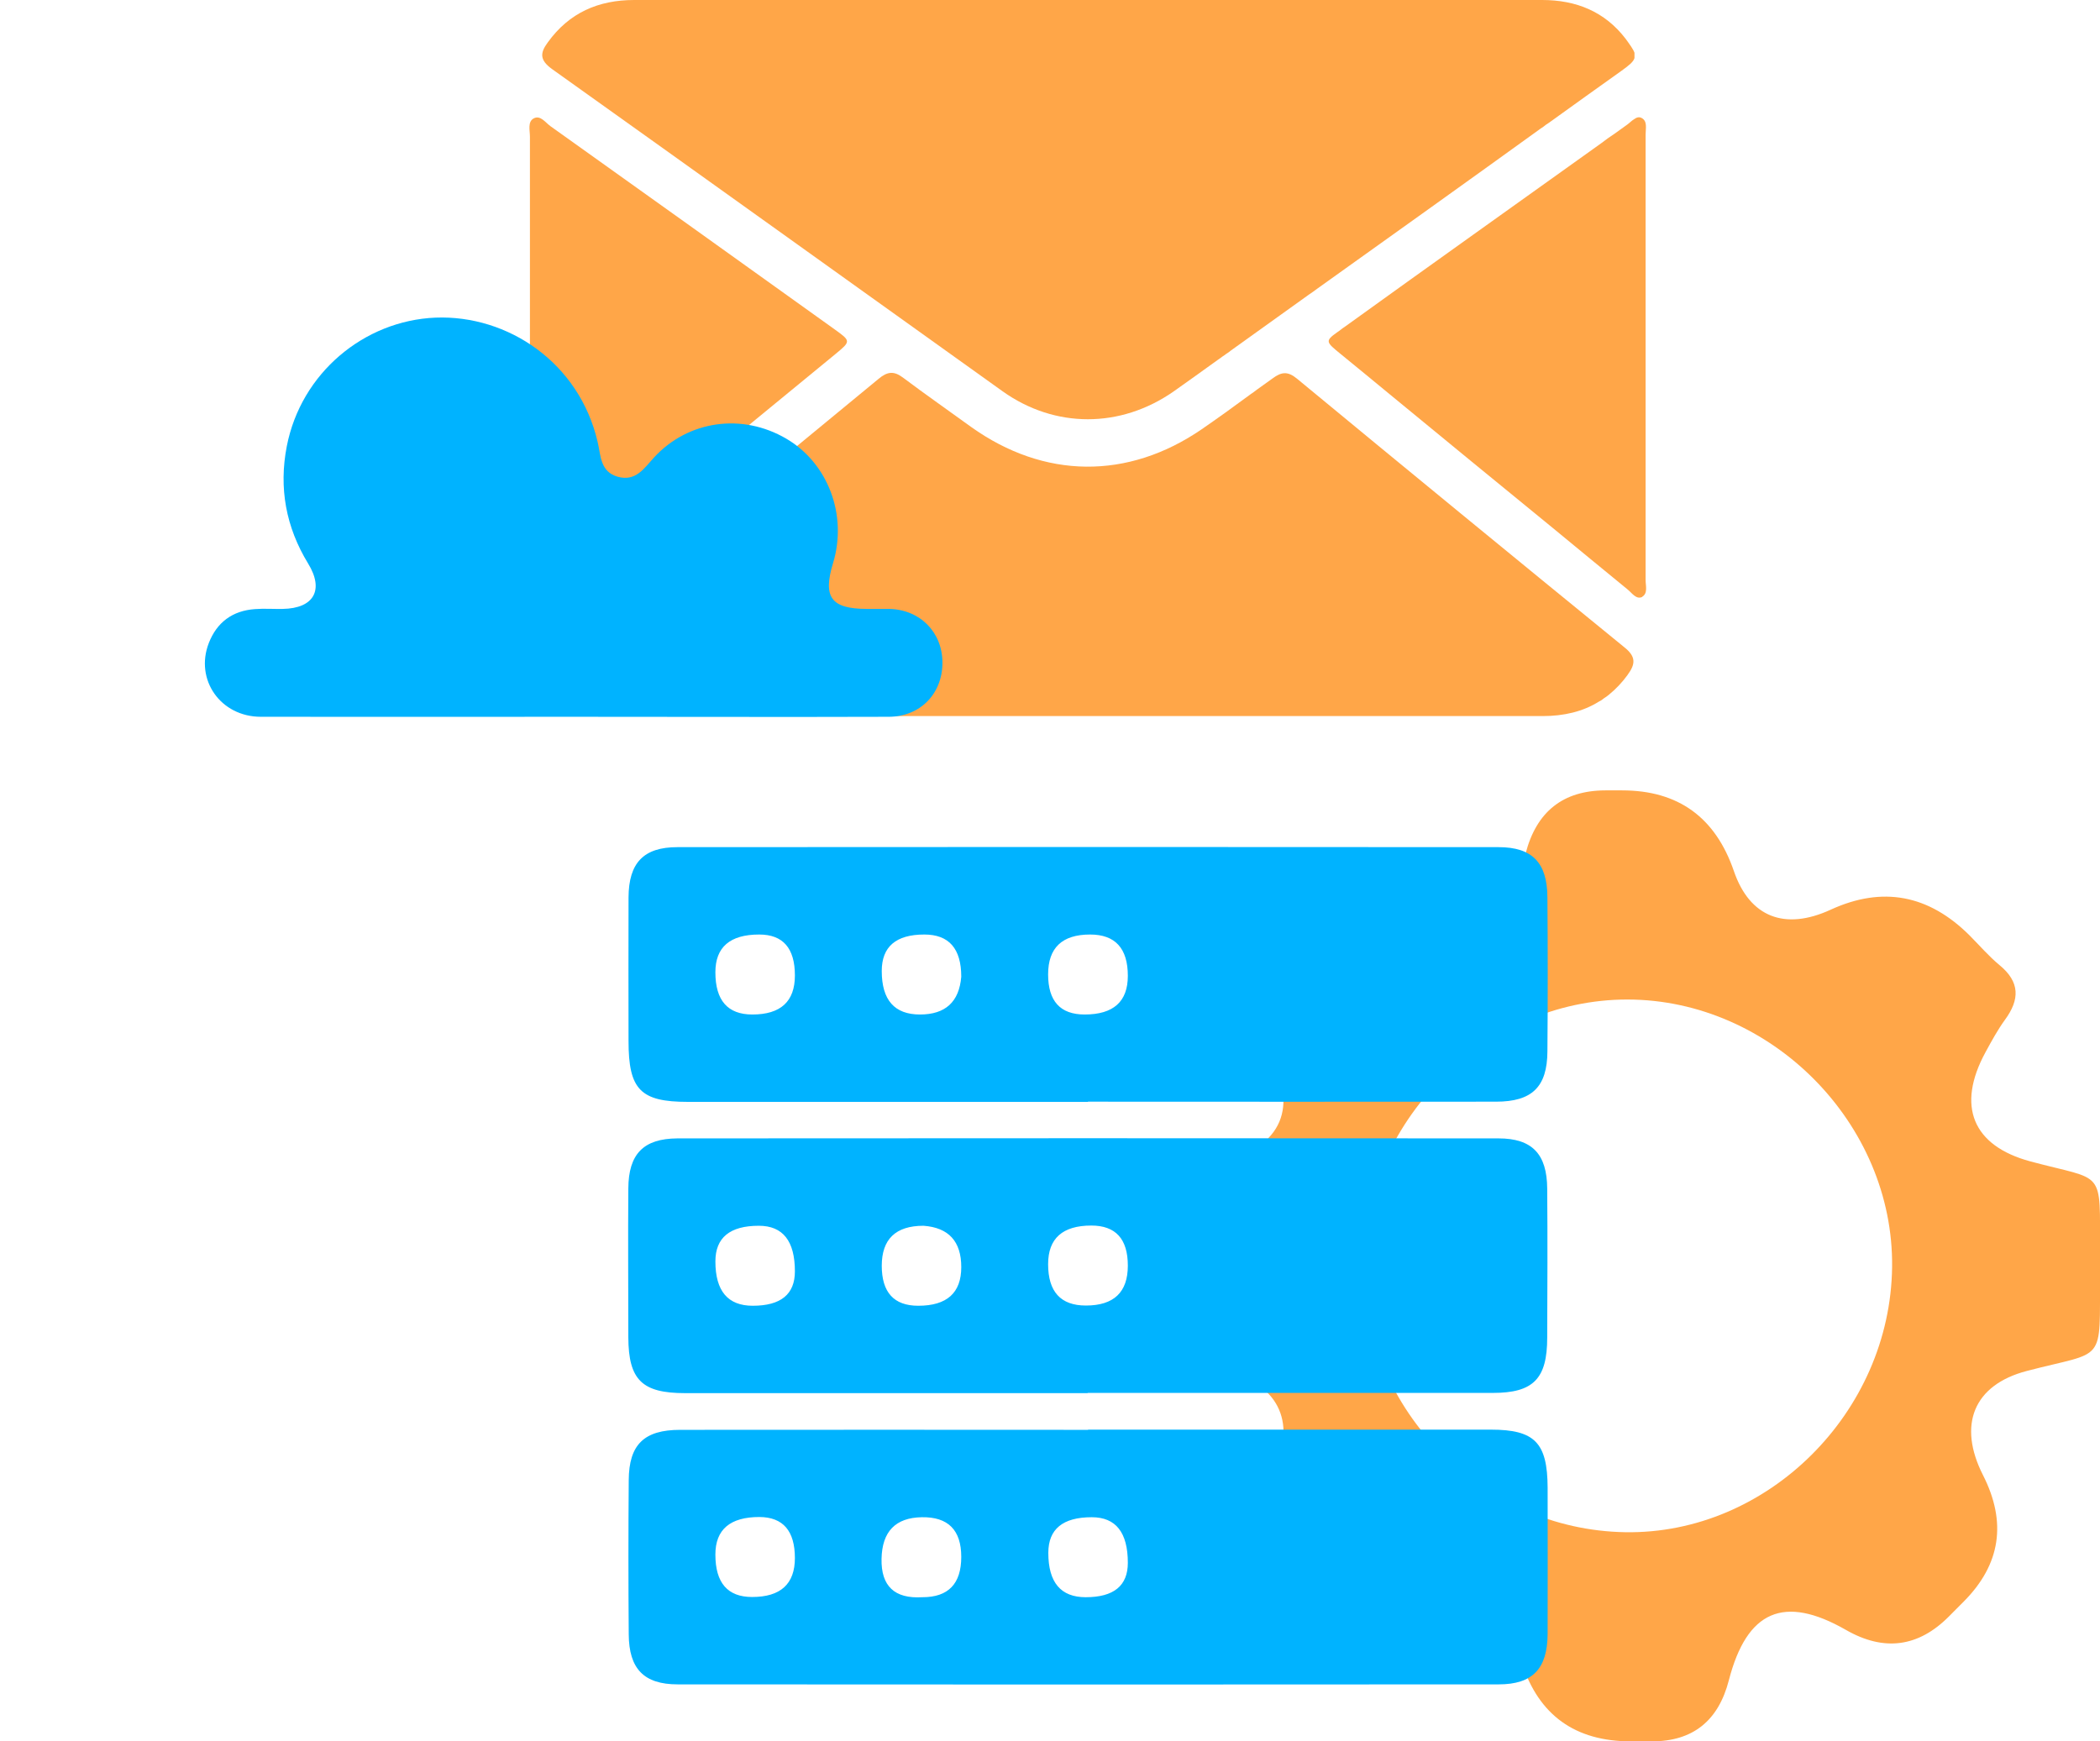 <svg width="205" height="170" viewBox="0 0 205 170" fill="none" xmlns="http://www.w3.org/2000/svg">
<g clip-path="url(#clip0_1948_655)">
<path d="M159.556 5.131V5.667C159.454 6.038 159.024 6.388 158.245 6.944C155.972 8.572 153.699 10.179 151.426 11.828C151.262 11.951 151.078 12.075 150.914 12.178C150.75 12.322 150.566 12.446 150.402 12.549C143.152 17.783 135.882 22.976 128.612 28.169C128.345 28.375 128.079 28.56 127.772 28.766C125.232 30.6 122.693 32.393 120.153 34.227C120.01 34.35 119.867 34.453 119.723 34.536C119.58 34.639 119.457 34.742 119.314 34.824C119.17 34.927 119.027 35.051 118.884 35.133C117.45 36.164 115.996 37.215 114.563 38.224C109.381 41.83 102.992 41.851 97.872 38.204C83.208 27.715 68.566 17.206 53.882 6.738C52.694 5.873 52.694 5.193 53.472 4.142C55.561 1.236 58.428 0 61.91 0H150.545C153.842 0 156.648 1.113 158.696 3.792C159.126 4.389 159.433 4.801 159.556 5.152V5.131Z" fill="#FFA648"/>
<path d="M158.9 65.878C158.348 66.64 157.733 67.279 157.078 67.815C156.914 67.959 156.73 68.082 156.566 68.186C156.422 68.309 156.279 68.412 156.095 68.495C154.518 69.484 152.654 69.916 150.586 69.916H61.909C58.489 69.916 55.643 68.721 53.533 65.919C52.735 64.806 52.694 64.085 53.902 63.116C64.572 54.441 75.18 45.725 85.768 36.988C86.628 36.267 87.263 36.205 88.144 36.864C90.335 38.513 92.588 40.079 94.8 41.686C101.926 46.776 110.098 46.858 117.307 41.913C118.863 40.841 120.378 39.749 121.914 38.616C122.058 38.513 122.181 38.41 122.324 38.327C122.467 38.224 122.59 38.121 122.734 38.018C123.225 37.668 123.737 37.297 124.229 36.947C125.089 36.308 125.703 36.225 126.604 36.967C137.254 45.766 147.903 54.503 158.593 63.219C159.72 64.126 159.658 64.847 158.88 65.898L158.9 65.878Z" fill="#FFA648"/>
<path d="M51.731 34.845C51.731 27.674 51.731 20.524 51.731 13.353C51.731 12.735 51.485 11.89 52.1 11.56C52.755 11.21 53.247 11.972 53.738 12.322C62.995 18.916 72.252 25.552 81.488 32.166C83.065 33.3 83.065 33.32 81.57 34.556C72.231 42.222 62.913 49.887 53.554 57.532C53.124 57.883 52.694 58.583 52.079 58.295C51.465 58.006 51.711 57.223 51.711 56.667C51.711 49.393 51.711 42.119 51.711 34.845H51.731Z" fill="#FFA648"/>
<path d="M160.334 58.274C159.72 58.583 159.31 57.883 158.86 57.532C156.423 55.533 154.006 53.555 151.59 51.556C146.265 47.209 140.94 42.84 135.657 38.492C134.08 37.194 132.462 35.855 130.864 34.556C129.451 33.403 129.328 33.3 130.516 32.455C130.639 32.372 130.762 32.29 130.885 32.187C131.028 32.084 131.172 31.96 131.315 31.878C139.63 25.881 147.985 19.947 156.3 13.992C156.525 13.827 156.71 13.682 156.935 13.518C157.16 13.373 157.344 13.229 157.57 13.085C158 12.776 158.43 12.467 158.86 12.158C159.065 12.013 159.27 11.787 159.515 11.643C159.741 11.478 159.986 11.375 160.253 11.519C160.846 11.828 160.642 12.549 160.642 13.147V56.626C160.642 57.182 160.887 57.944 160.294 58.274H160.334Z" fill="#FFA648"/>
<path d="M133.097 85.474C134.408 86.236 136.046 87.205 137.725 88.112C143.685 91.409 147.207 89.904 148.928 83.331C149.992 79.237 152.587 77.183 156.71 77.17C157.263 77.17 157.795 77.17 158.348 77.17C163.823 77.17 167.461 79.8 169.264 85.062C170.8 89.533 174.22 90.893 178.725 88.812C183.763 86.504 188.282 87.349 192.283 91.347C193.245 92.315 194.146 93.366 195.191 94.231C197.198 95.88 197.177 97.59 195.723 99.569C195.006 100.558 194.413 101.65 193.819 102.742C190.972 107.976 192.549 111.87 198.201 113.395C205.553 115.373 204.98 113.972 205 122.318C205 122.998 205 123.698 205 124.378C204.959 133.321 205.635 131.817 197.853 133.857C192.651 135.217 191.095 139.132 193.573 144.016C195.921 148.631 195.3 152.746 191.709 156.359C191.218 156.853 190.747 157.327 190.255 157.822C187.265 160.83 183.913 161.27 180.2 159.141C174.158 155.679 170.533 157.245 168.772 164.045C167.748 168.029 165.243 170.021 161.256 170.021C160.58 170.021 159.884 170.021 159.208 170.021C153.761 170.021 150.211 167.465 148.559 162.355C147.043 157.698 143.337 156.173 138.852 158.378C133.991 160.755 129.595 159.965 125.663 156.008C124.885 155.225 124.209 154.339 123.328 153.701C120.563 151.64 120.338 149.415 122.529 146.777C123.226 145.953 123.697 144.922 124.188 143.954C126.625 139.111 125.007 135.279 119.765 133.857C111.982 131.755 112.802 133.321 112.72 124.296C112.72 123.616 112.72 122.915 112.72 122.235C112.761 114.116 112.187 115.435 119.253 113.519C125.192 111.911 126.81 108.099 123.84 102.68C123.451 101.959 123.103 101.176 122.591 100.558C120.154 97.755 120.85 95.55 123.512 93.284C125.806 91.347 127.772 89.059 129.923 86.937C130.68 86.174 131.397 85.268 133.076 85.495L133.097 85.474ZM158.881 97.59C144.893 97.57 132.913 109.665 133.035 123.698C133.158 137.71 144.688 149.373 158.655 149.6C172.54 149.827 184.541 137.916 184.705 123.698C184.869 109.707 172.909 97.611 158.881 97.59Z" fill="#FFA648"/>
<path d="M56.043 69.985C45.846 69.985 35.649 70.002 25.469 69.985C21.531 69.985 19.003 66.365 20.379 62.796C21.17 60.752 22.7 59.627 24.884 59.471C25.795 59.401 26.689 59.471 27.601 59.453C30.645 59.401 31.659 57.6 30.077 55.019C27.91 51.468 27.205 47.64 27.996 43.57C29.389 36.416 35.545 31.306 42.51 31.012C49.577 30.735 56.559 35.411 58.347 43.171C58.657 44.488 58.588 46.064 60.308 46.549C62.062 47.034 62.87 45.735 63.85 44.661C67.186 41.041 72.448 40.313 76.747 42.825C80.84 45.215 82.749 50.308 81.321 54.984C80.307 58.31 81.132 59.436 84.588 59.453C85.328 59.453 86.085 59.453 86.824 59.453C89.816 59.523 91.983 61.722 92 64.667C92.017 67.716 89.85 69.967 86.772 69.985C76.523 70.019 66.275 69.985 56.026 69.985H56.043Z" fill="#00B3FF"/>
<path d="M106.207 107.584C93.182 107.584 80.157 107.584 67.153 107.584C62.524 107.584 61.357 106.389 61.357 101.65C61.357 96.972 61.336 92.294 61.357 87.617C61.377 84.238 62.831 82.713 66.129 82.713C92.854 82.692 119.56 82.692 146.285 82.713C149.583 82.713 151.037 84.238 151.057 87.596C151.098 92.624 151.098 97.632 151.057 102.659C151.037 106.121 149.562 107.564 146.04 107.564C132.769 107.584 119.498 107.564 106.207 107.564V107.584ZM77.597 95.241C77.597 92.576 76.436 91.244 74.115 91.244C71.262 91.244 69.835 92.473 69.835 94.932C69.835 97.68 71.037 99.053 73.44 99.053C76.211 99.053 77.597 97.783 77.597 95.241ZM93.837 95.365C93.837 92.617 92.636 91.244 90.233 91.244C87.461 91.244 86.076 92.432 86.076 94.808C86.076 97.638 87.318 99.053 89.803 99.053C92.288 99.053 93.632 97.824 93.837 95.365ZM102.316 95.138C102.316 97.748 103.504 99.053 105.879 99.053C108.692 99.053 110.098 97.796 110.098 95.282C110.098 92.59 108.869 91.244 106.412 91.244C103.681 91.244 102.316 92.542 102.316 95.138Z" fill="#00B3FF"/>
<path d="M106.187 136.021C93.08 136.021 79.973 136.021 66.866 136.021C62.668 136.021 61.357 134.722 61.337 130.581C61.337 125.738 61.296 120.875 61.337 116.033C61.357 112.674 62.811 111.17 66.129 111.149C92.855 111.128 119.56 111.128 146.286 111.149C149.562 111.149 151.016 112.674 151.037 116.053C151.078 120.896 151.057 125.759 151.037 130.601C151.037 134.619 149.685 136 145.733 136C132.544 136 119.355 136 106.166 136L106.187 136.021ZM73.481 127.49C76.225 127.49 77.597 126.37 77.597 124.131C77.597 121.164 76.423 119.68 74.075 119.68C71.249 119.68 69.836 120.841 69.836 123.162C69.836 126.047 71.051 127.49 73.481 127.49ZM86.076 123.574C86.076 126.185 87.264 127.49 89.639 127.49C92.438 127.49 93.838 126.233 93.838 123.719C93.838 121.205 92.609 119.859 90.151 119.68C87.434 119.68 86.076 120.985 86.076 123.595V123.574ZM110.098 123.574C110.098 120.964 108.91 119.659 106.535 119.659C103.722 119.659 102.316 120.916 102.316 123.43C102.316 126.123 103.545 127.469 106.002 127.469C108.733 127.469 110.098 126.171 110.098 123.574Z" fill="#00B3FF"/>
<path d="M106.207 139.585C119.314 139.585 132.421 139.585 145.528 139.585C149.828 139.585 151.057 140.863 151.078 145.252C151.078 150.012 151.098 154.772 151.078 159.553C151.057 162.932 149.603 164.457 146.306 164.457C119.58 164.478 92.875 164.478 66.149 164.457C62.852 164.457 61.398 162.932 61.377 159.573C61.336 154.545 61.336 149.538 61.377 144.51C61.398 141.048 62.872 139.606 66.395 139.606C79.666 139.585 92.936 139.606 106.228 139.606L106.207 139.585ZM77.597 152.135C77.597 149.469 76.444 148.13 74.136 148.116C71.269 148.116 69.835 149.339 69.835 151.784C69.835 154.545 71.03 155.926 73.419 155.926C76.205 155.926 77.597 154.655 77.597 152.114V152.135ZM90.049 155.947C92.575 155.947 93.837 154.635 93.837 152.011C93.837 149.387 92.554 148.096 89.987 148.137C87.421 148.178 86.11 149.531 86.055 152.196C86.001 154.861 87.325 156.112 90.028 155.947H90.049ZM105.982 155.947C108.726 155.947 110.098 154.827 110.098 152.588C110.098 149.621 108.924 148.137 106.576 148.137C103.75 148.137 102.336 149.298 102.336 151.619C102.336 154.504 103.552 155.947 105.982 155.947Z" fill="#00B3FF"/>
</g>
<defs>
<clipPath id="clip0_1948_655">
<rect width="205" height="170" fill="white"/>
</clipPath>
</defs>
</svg>
